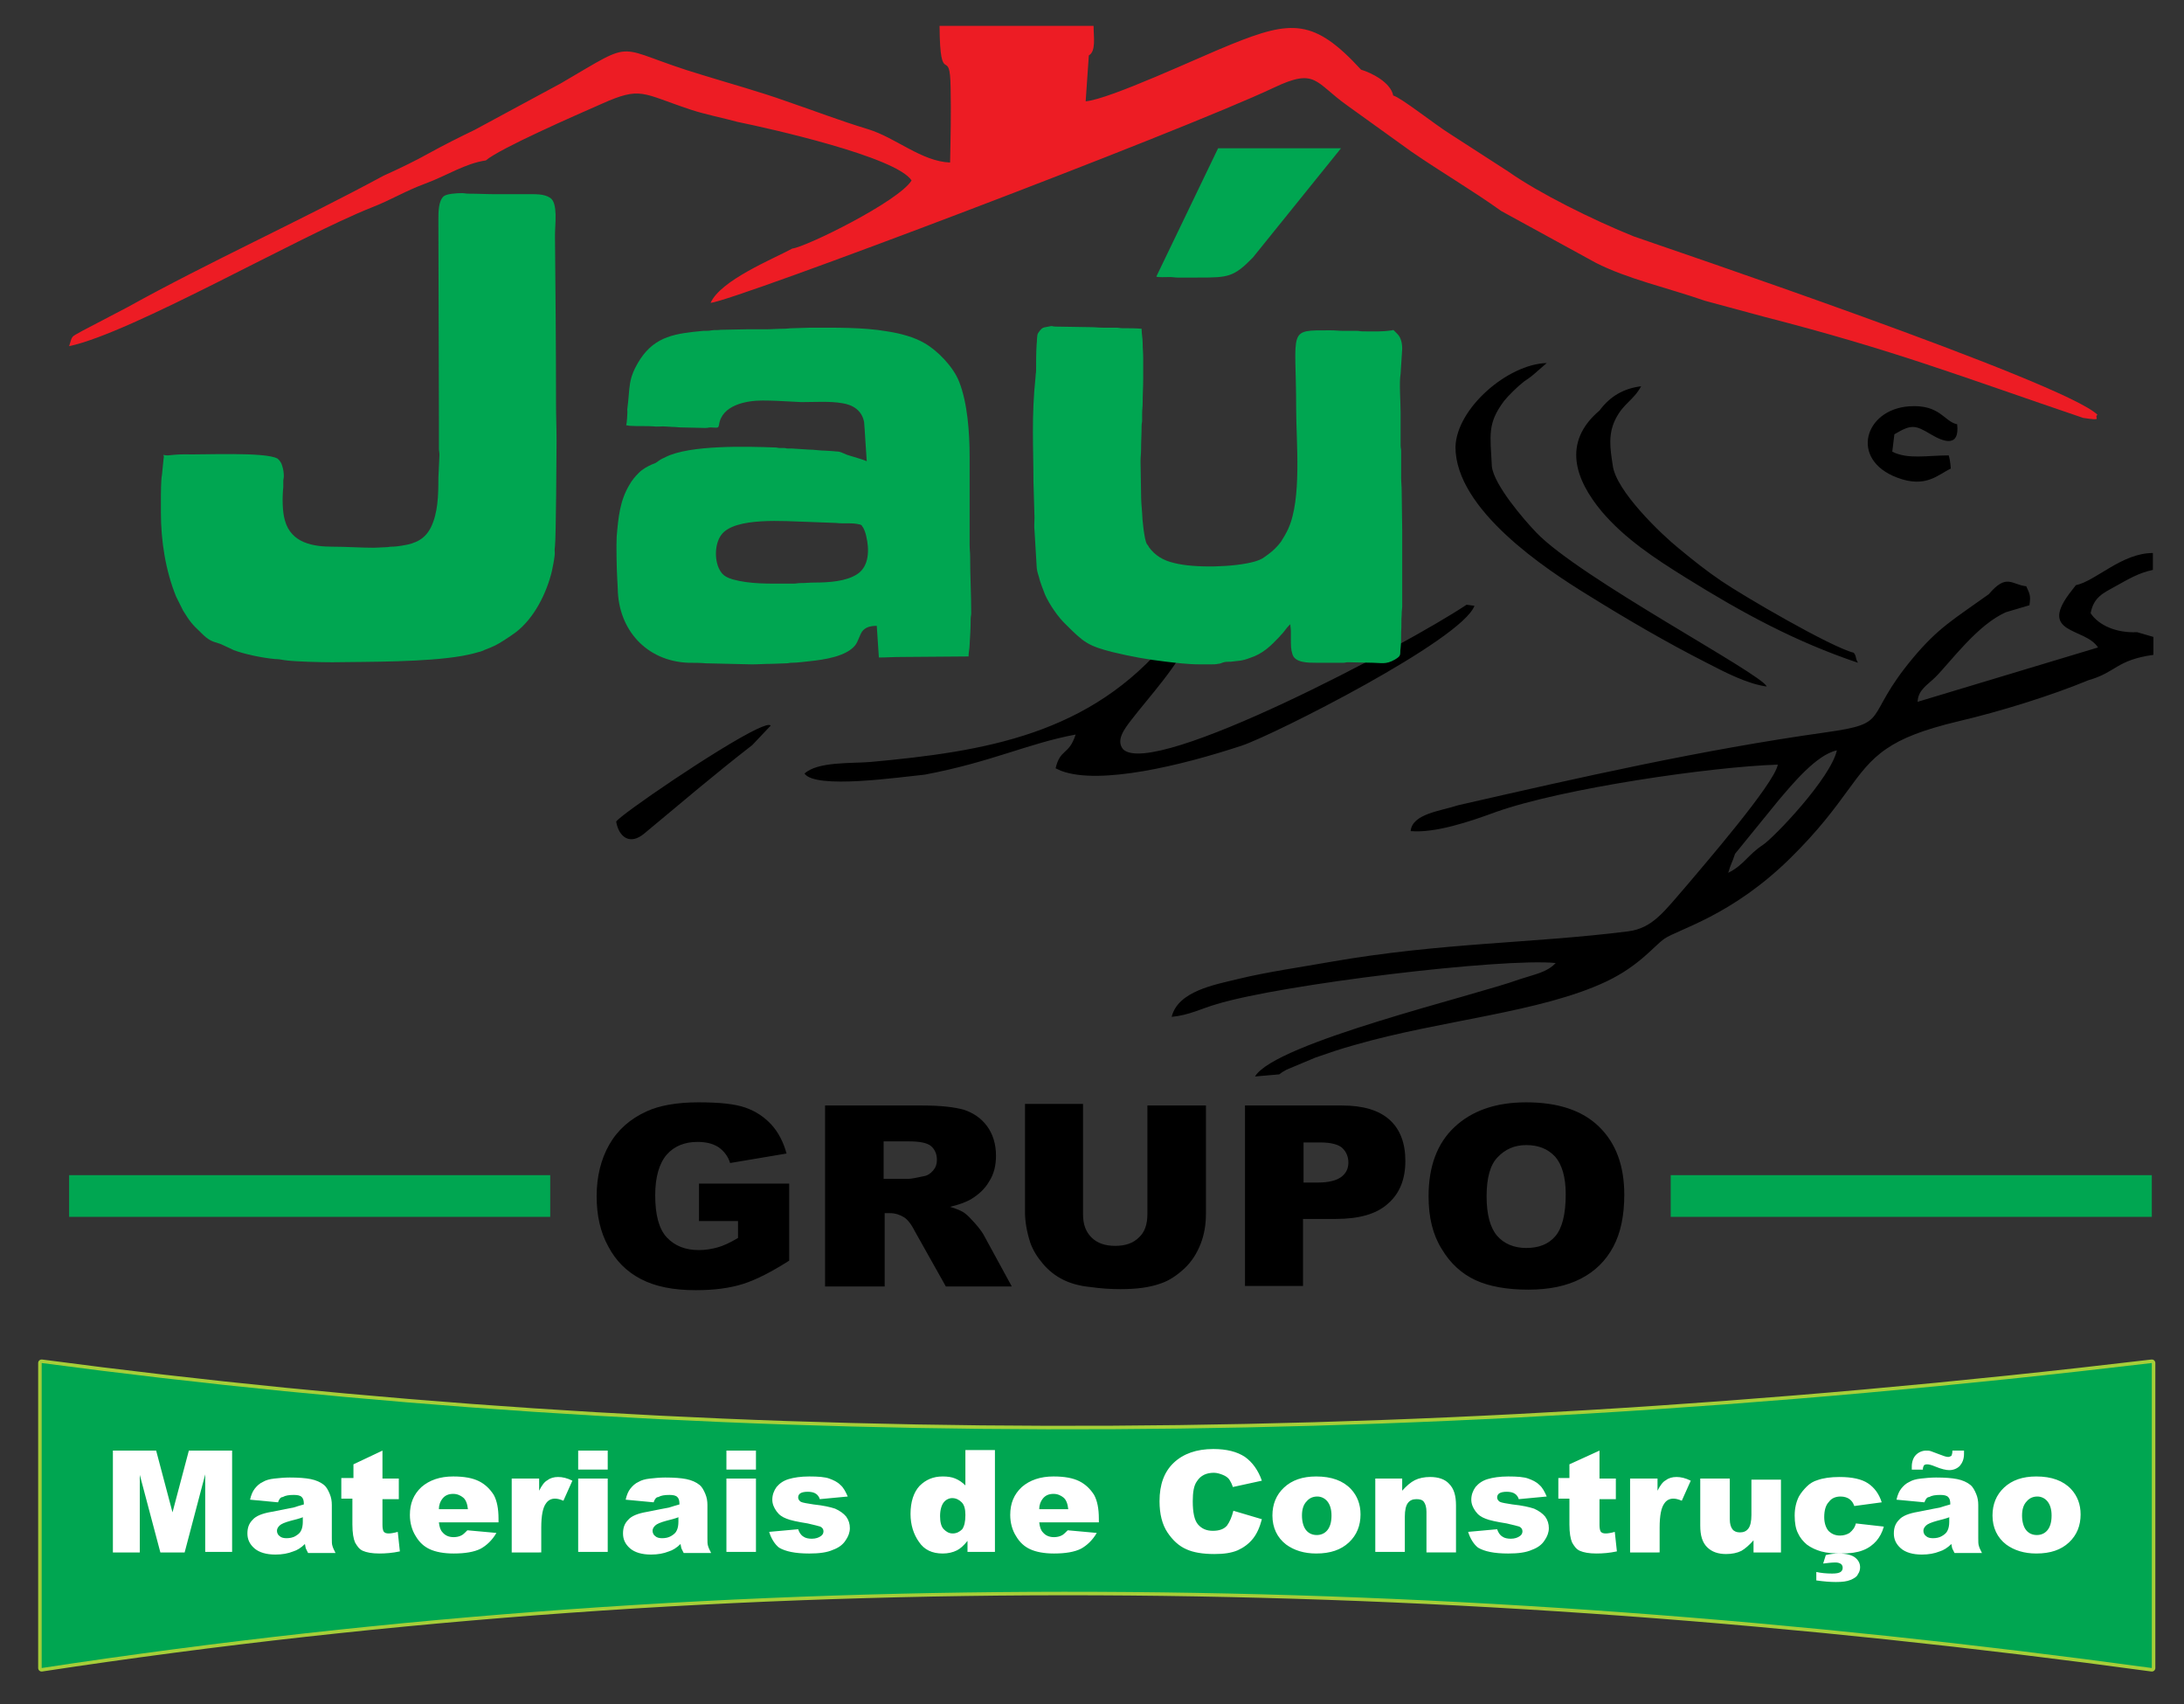 <?xml version="1.0" encoding="utf-8"?>
<!-- Generator: Adobe Illustrator 26.0.2, SVG Export Plug-In . SVG Version: 6.00 Build 0)  -->
<svg version="1.1" id="Camada_1" xmlns="http://www.w3.org/2000/svg" xmlns:xlink="http://www.w3.org/1999/xlink" x="0px" y="0px"
	 viewBox="0 0 414 323" style="enable-background:new 0 0 414 323;" xml:space="preserve">
<rect x="0" y="0" width="414" height="323" fill="#333333" stroke="none"/>
<style type="text/css">
	.st0{fill-rule:evenodd;clip-rule:evenodd;}
	.st1{fill-rule:evenodd;clip-rule:evenodd;fill:#ED1C24;}
	.st2{fill-rule:evenodd;clip-rule:evenodd;fill:#00A651;}
	
		.st3{fill-rule:evenodd;clip-rule:evenodd;fill:none;stroke:#A6CE39;stroke-width:1.333;stroke-linecap:round;stroke-linejoin:round;stroke-miterlimit:22.926;}
	.st4{fill-rule:evenodd;clip-rule:evenodd;fill:#FFFFFF;}
</style>
<path class="st0" d="M328.9,161.8l8.3-10.2c2.4-2.8,7.1-8.6,11-9.4c-1.2,5.3-11.8,16.4-14,17.9c-2.9,1.9-3.7,3.9-6.6,5.3
	C328.2,163.4,328.2,163.9,328.9,161.8L328.9,161.8z M142.6,141.2l3.5-3.7c-0.3-0.3-1.2,0-2.7,0.7c-7.1,3.4-25.8,16.2-26.6,17.5
	c0.5,2.9,2.6,4.6,5.4,2.2C129.3,152,135.5,146.7,142.6,141.2L142.6,141.2z M300.9,112.7c7.4,4.6,15.1,9.1,22.8,13
	c3.3,1.7,7.5,3.9,11.2,4.4c-0.9-2.4-35.5-20.6-43.7-29.2c-2.3-2.4-8-9-8.4-12.5c-0.3-6-0.9-8.1,2.3-12.4c0.8-1,2.5-2.7,3.8-3.7
	c1-0.7,1.2-0.8,2-1.5l2.3-2c-7.4,0.2-17.1,8.6-17.3,15.9C275.9,96.6,293.1,107.9,300.9,112.7L300.9,112.7z M380.3,116l4.4-1.3
	c0.3-2,0-2.2-0.6-3.6c-2.8-0.3-3.7-2.5-7.1,1.5c-6.7,4.8-9.5,6.3-14.3,12c-9.8,11.7-3.9,12.4-16.7,14.2
	c-23.5,3.3-46.4,8.5-69.6,13.8c-3.3,1.1-8.7,1.6-9,4.9c4.7,0.4,11.2-1.8,16.1-3.6c12.6-4.5,40.9-8.6,53.5-9
	c-0.6,3.6-14.5,19.6-17,22.6c-4.6,5.3-6.7,8.4-11.4,9c-18.2,2.3-35.3,2.1-56.5,5.8c-5,0.9-12,1.9-17.3,3.2
	c-4.5,1.1-11.5,2.3-12.7,7.2c3.3-0.3,5.7-1.6,8.5-2.4c12.5-3.8,54.3-8.8,64.3-7.8c-1.7,1.8-3.9,2.1-6.9,3.1
	c-8.1,3-46.3,12-50.1,18.4l4.6-0.4c0.5-0.4,0.5-0.4,1.4-0.9l5.5-2.3c2.6-0.9,4.6-1.6,7.5-2.4c16.3-4.7,35.1-6.1,47.6-12
	c6.3-3,9-6.7,11-8.1c2.6-1.8,12.7-4.3,23.8-15.2c10.9-10.7,12.1-16.6,18.3-20.8c2.9-2,6.9-3.6,13.6-5.2c8.1-1.9,17.7-4.9,24.7-7.8
	c5.3-1.5,5.2-3.8,12.3-4.8v-3.4l-3.1-0.9c-3.9,0.2-7.3-1.3-8.8-3.6c0.6-3.1,2.4-3.8,4.9-5.2c2.2-1.2,4.1-2.4,6.9-3v-3.2
	c-5.9,0-10.8,5.3-14.6,6.1l-0.7,0.9c-6.8,8.5,2.4,7,4.9,10.9L363.5,133c0.1-2.3,1.9-3.2,3.4-4.7C369.7,125.5,374.9,118.3,380.3,116
	L380.3,116z M352.2,125.6c-11.9-4-22-9.5-32.6-16.1c-5.8-3.6-11.6-7.4-16-12.6c-4.9-5.9-7.6-13-0.4-19.1c2-2.7,4.6-4.2,7.9-4.6
	c-1.5,2.7-3.3,3.2-4.8,6.1c-1.5,2.9-1.1,5.6-0.6,8.8c0.5,4.9,9.5,13.4,12.5,15.8c2.9,2.4,5.3,4.3,8.1,6.2
	c4.1,2.8,20.7,12.5,25.1,13.6C352,124.5,351.6,124.6,352.2,125.6L352.2,125.6z M279.5,114.8c-2.4,6.5-38.1,24.5-44.1,26.5
	c-11.5,3.8-26.9,7.5-34.2,4.8l-1.1-0.5c0.9-3.8,2.5-2.4,3.8-6.4c-9.1,1.7-15.9,5.2-28.6,7.6c-5,0.5-20.7,2.8-22.8-0.2
	c2.5-2.3,8.8-1.9,12.5-2.2c21.8-2,41.7-5.2,56.6-23.3c3.3-2,3-2.1,3.7,0c-1.5,4.5-7.6,11.1-10.9,15.4c-1.3,1.7-2.9,3.8-1.5,5.5
	c5.8,5.6,53.9-19.9,65.1-27.4L279.5,114.8L279.5,114.8z M369.4,86.3c-4.1,0-7.7,0.8-10.7-0.7l0.4-3.3c3.2-1.9,3.9-1.8,6.9,0
	c2.5,1.5,5.5,2.5,5-1.9c-2.5-0.5-3.2-3.8-9.1-3.4c-8.5,0.6-11.3,10.1-2.3,13.5c5.5,2.1,7.8-0.6,10.2-1.7
	C369.7,87.4,369.5,86.6,369.4,86.3z"/>
<path class="st1" d="M172.8,34.2c-2.5,4-20,12.6-22.6,12.9c-3.7,2-13.6,6-15.5,10.3c4.8-0.5,89-32.4,106.8-40.8
	c8-3.8,7.7-1,13.9,3.4l12.1,8.7c5.8,4,11.2,7.1,17.1,11.3l17.9,9.8c6.1,3.1,13.5,4.7,20.7,7.2l11.1,3c24.9,6.4,37.3,11.3,60.6,19.2
	c4,0.6,1.9,0,2.7-0.6c-6.3-6.2-82.8-32-87.9-33.8c-7.7-3.1-18-8.2-23.8-12.3l-11-7.1c-2.9-1.8-9.3-6.9-10.8-7.3
	c-0.5-2.5-4.1-4.3-6.1-4.9c-8.9-9.7-13.2-9.4-24.6-4.8c-6,2.4-23,10.4-27.6,10.8l0.6-8.7c1.4-0.8,0.9-3.5,0.9-5.6H180h-1.9
	c0.1,12.3,2,3.3,2.1,11.8c0.1,4.6,0,9.5-0.1,14.1c-5.4-0.2-10.3-4.7-15.5-6.3c-5.6-1.7-10.2-3.5-15.5-5.3c-5-1.8-10.5-3.3-16-5
	c-17.4-5.2-11.7-7.2-26.8,1.6L90,24.6c-3.1,1.5-5.7,2.8-8.8,4.5c-2.3,1.3-5.6,2.9-8.5,4.2c-15.9,8.6-33,16.3-48.5,24.9l-8.6,4.5
	c-2.3,1.3-1.8,0.8-2.5,2.9C25,63.1,56.6,44.8,70.5,39.3c3.6-1.4,6.3-3.1,10.1-4.5c4.3-1.6,7.5-3.8,11.5-4.4
	c2.7-2.3,16.9-8.5,21.9-10.7c7.6-3.4,7.6-2,17,1.1c2.7,0.9,6.3,1.6,8.8,2.3C145.7,24.3,169.9,29.7,172.8,34.2z"/>
<path class="st2" d="M149.1,110.6c-3.5,0-6.9,0.1-10.2-0.8c-1-0.3-1.8-0.7-2.3-1.5c-1.2-1.8-1.2-5.1,0.1-6.9
	c2.5-3.5,12.2-2.6,16.4-2.5l5.3,0.2c1.9,0.2,3-0.1,4.6,0.3c0.2,0,0.1,0,0.2,0.1c0.3,0.1,0.1,0,0.2,0.2c0.4,0.4,0.7,1.4,0.8,1.9
	c0.6,2.5,0.6,5.7-1.7,7.2c-2.1,1.4-5.5,1.6-8.1,1.6c-0.9,0-1.7,0.1-2.7,0.1c-0.5,0-0.7,0.1-1.3,0.1
	C150,110.6,149.6,110.6,149.1,110.6L149.1,110.6z M118.7,80.6c0.4,0,0.4,0.1,0.8,0.1c1.3,0.1,3.3,0,4.4,0.1c0.6,0.1,1.2,0,1.8,0
	l1.7,0.1c0.7,0,1.1,0.1,1.8,0.1l4.5,0.1c0.5,0,0.6-0.1,1-0.1c1,0,1.5,0.3,1.6-0.5c0.5-3.7,5.1-4.6,8.2-4.6c1.9,0,3.7,0.1,5.5,0.2
	l1.9,0.1c2.4,0,5.5-0.2,7.7,0.2c2.1,0.3,3.8,1.4,4.2,3.6c0.1,0.9,0.4,6.3,0.5,7.4c-0.6-0.3-2.8-0.9-3.7-1.2
	c-0.4-0.2-0.8-0.3-1.2-0.5c-0.5-0.2-0.8-0.1-1.4-0.2c-0.4,0-1.1-0.1-1.6-0.1c-1,0-2-0.2-3.1-0.2l-3.1-0.2c-0.3,0-0.5,0-0.8,0
	c-0.4,0-0.4-0.1-0.8-0.1c-0.3,0-0.6,0-0.8,0c-0.4,0-0.4-0.1-0.8-0.1c-5.5-0.2-16.2-0.5-20.8,1.8c-0.4,0.2-0.9,0.4-1.3,0.7
	c-0.7,0.5-0.5,0.4-1.3,0.7c-0.9,0.4-1.8,0.9-2.5,1.6c-0.7,0.7-1.3,1.4-1.8,2.3c-1.8,3-2.1,6.2-2.4,9.8c-0.1,1.5,0,6.4,0.1,7.9
	l0.1,1.9c0.1,7.9,5.5,13.8,13.4,14.1c1.1,0,2.2,0,3.3,0.1l8.7,0.2c1.3,0,2.5-0.1,3.8-0.1l2.8-0.1c0.4,0,0.5-0.1,0.9-0.1
	c1.2,0,2.4-0.2,3.5-0.3c2.8-0.3,6.9-0.9,8.6-3c0.6-0.8,0.8-1.8,1.3-2.6c0.6-0.8,1.5-1.1,2.8-1.1l0.4,6c1.5,0,2.7-0.1,4.2-0.1
	l12.8-0.1c0-0.8,0.2-1.5,0.2-2.2c0.1-1.6,0.2-3.2,0.2-4.9c0-0.5,0.1-0.7,0.1-1.1c0-3.6-0.2-7.1-0.2-10.7c0-0.8-0.1-1.4-0.1-2.3V86.5
	c0-4.5-0.4-10.2-2-14.2c-1.1-2.8-4.1-5.9-6.6-7.3c-1.9-1.1-4.4-1.8-7-2.2c-4.6-0.8-9.9-0.7-14.7-0.7l-3.3,0.1c-0.6,0-1,0.1-1.7,0.1
	c-1.2,0-2.2,0.1-3.4,0.1c-1.2,0-2.3,0-3.5,0l-5,0.1c-0.5,0.1-1.2,0-1.7,0.1c-0.4,0.1-1.1,0.1-1.6,0.1c-5.3,0.5-9,1-11.9,5.3
	c-2.5,3.9-1.9,5.2-2.5,9.6C119,78.1,118.8,80.4,118.7,80.6z"/>
<path class="st2" d="M83.1,90.6c0,3.4-0.1,6.6-1.4,9.3c-1.1,2.2-2.8,3.1-5.5,3.5c-0.5,0.1-1.4,0.2-2,0.2c-0.4,0-0.6,0.1-1.1,0.1
	l-2.2,0.1c-2.6,0-5.3-0.2-7.8-0.2c-3.6,0-7.9-0.6-9.1-5c-0.5-1.7-0.5-4.4-0.3-6.3c0-0.3,0-0.7,0-1.1c0-0.4,0.1-0.6,0.1-1
	c0-0.6-0.1-1.3-0.3-1.9c-0.1-0.5-0.5-1.1-0.9-1.4c-2.3-1.3-14-0.7-17.7-0.8c-1,0-2.3,0.1-3.1,0.2c-0.6,0-0.7-0.1-0.8-0.1
	c-0.2,0.5,0.2-0.4,0,0.8l-0.3,3c-0.2,1-0.2,3.4-0.2,5.3v1.7v0.1c0,5.5,0.9,11.1,2.9,16l1.3,2.6c1.3,2.1,1.7,2.6,3.4,4.2
	c1.4,1.4,1.9,1.6,3.6,2.1c0.1,0,1.7,0.8,2.6,1.2c2.1,0.8,5.6,1.5,7.9,1.7c0.6,0,1.1,0.1,1.7,0.2c2,0.3,7,0.4,9.1,0.4
	c7-0.1,17.7,0,24.6-1.2c1.1-0.2,2-0.4,3-0.7c0.5-0.1,1-0.3,1.4-0.5c1.6-0.6,2.2-0.9,3.6-1.8c0.8-0.5,1.5-1,2.2-1.5
	c3.5-2.7,5.8-7.4,6.8-11.5c0.1-0.5,0.2-1,0.3-1.5c0.5-2.7,0.1-1.8,0.3-3.3c0.2-1.7,0.3-17.9,0.3-19.9c0-2.5-0.1-4.7-0.1-7.2
	c0-10.6-0.1-21.2-0.2-31.8c0-2.1,0.6-6.1-0.9-7.1c-1.2-0.8-2.7-0.7-4.7-0.7c-1.8,0-3.6,0-5.5,0c-1.8,0-3.5-0.1-5.3-0.1
	c-0.5,0-0.8-0.1-1.2-0.1c-1,0-2.9,0.1-3.5,0.6c-1,0.9-1,3-1,4.4l0.1,37.9c0,1.8,0,3.6,0,5.5c0,0.5,0.1,0.7,0.1,1.2L83.1,90.6z"/>
<path class="st2" d="M195.8,81.8c0,3.2,0.1,6.2,0.1,9.4l0.2,6.9c0,0.7-0.1,1.7,0,2.4l0.4,6.7c0,0.7,0.2,1.4,0.4,2
	c0.3,1.3,0.8,2.4,1.2,3.5c0.8,1.8,2.5,4.3,3.9,5.6c3.4,3.4,4.2,4.1,9,5.3c3.3,0.8,6.6,1.4,10.1,1.8c1.7,0.2,4.1,0.5,6.3,0.5h2.2
	c0.4,0,0.9,0,1.3-0.1c0.4,0,0.7-0.2,1.1-0.3c0.3-0.1,1-0.1,1.3-0.1c1.5-0.2,2-0.1,3.6-0.7c2.5-0.8,4-2.3,5.7-4.1
	c0.2-0.3,0.5-0.5,0.7-0.8c0.3-0.4,1-1.3,1.3-1.5c0,0.5,0.1,0.8,0.1,1.4c0,0.5,0,1,0,1.5c0,1.1,0,1.9,0.3,2.8
	c0.5,1.6,2.9,1.6,4.5,1.6h5.2c0.3,0,0.4-0.1,0.8-0.1l4.8,0.1c1.4,0,2.4,0.4,4.1-0.6c1.4-0.8,0.9-1,1.1-2.2c0.1-0.9,0.1-2,0.1-3.1
	c0.1-0.9,0-2.3,0.1-3.1c0-0.2,0-0.8,0.1-1.6v-14.5v-0.1l-0.1-7.4c0-0.9-0.1-1.6-0.1-2.5c0-1.7,0-3.3,0-5c0-0.5-0.1-0.6-0.1-1.1
	l0-6.2c0-2-0.3-5.7,0-7.4l0.3-4.7c0-1.2-0.3-2.2-0.9-2.8l-0.7-0.7c-0.2-0.1,0-0.1-0.3,0c-2.2,0.3-3.4,0.2-5.5,0.2
	c-0.5,0-0.8-0.1-1.2-0.1c-0.8,0-1.7,0-2.5,0c-0.9,0-1.6-0.1-2.5-0.1c-8.3,0-6.5-0.4-6.5,14.9c0,6.2,1.1,17-1.5,22.7
	c-0.3,0.7-1,1.9-1.4,2.5c-0.6,0.8-1.5,1.7-2.2,2.2c-1.2,0.9-1.4,1.1-2.7,1.5c-3.8,1.1-11.4,1.3-15.3,0.3c-2.2-0.5-3.7-1.5-4.8-3
	c-0.1-0.2-0.2-0.4-0.4-0.6c-0.5-0.8-0.9-4.9-0.9-5.9c-0.1-1.2-0.2-2.3-0.2-3.7l-0.1-6.1c0-0.8,0.1-1.4,0.1-2.2
	c0-1.6,0.1-2.9,0.1-4.5c0-0.5,0.1-0.6,0.1-1c0-0.4,0-0.8,0-1.2c0-0.8,0.1-1.4,0.1-2.2c0-1.5,0.1-2.9,0.1-4.5v-4c0-1-0.1-1.8-0.1-2.8
	c0-0.9-0.2-1.7-0.2-2.7c-1.3-0.1-2.3-0.1-3.6-0.1c-0.5,0-0.7-0.1-1.2-0.1c-0.8,0-1.6,0-2.5,0c-0.9,0-1.5-0.1-2.5-0.1l-6.2-0.1
	c-1.6,0-0.2-0.3-2.2,0.1c-0.7,0.1-0.9,0.4-1.4,1.1c-0.3,0.4-0.2,1.6-0.3,2.2c-0.1,1.5-0.1,3.3-0.1,4.9c0,0.5-0.1,0.7-0.1,1.2
	C195.9,75.2,195.8,78.4,195.8,81.8z"/>
<path class="st2" d="M227.4,52.6c5.4,0,6.5-0.1,10.1-3.8l16.7-20.7h-23.3l-11.7,24.3c0.1,0.2,2,0.1,2.7,0.1c0.4,0,0.8,0.1,1.3,0.1
	c0.4,0,1,0,1.4,0C225.4,52.6,226.4,52.6,227.4,52.6z"/>
<path class="st0" d="M132.5,231.4v-7.1h17.1v14.6c-3.3,2.1-6.2,3.6-8.7,4.4c-2.5,0.8-5.5,1.2-9,1.2c-4.3,0-7.7-0.7-10.4-2.1
	c-2.7-1.4-4.8-3.5-6.2-6.2c-1.5-2.7-2.2-5.9-2.2-9.5c0-3.7,0.8-7,2.4-9.8c1.6-2.8,4-4.9,7.1-6.3c2.4-1.1,5.7-1.7,9.8-1.7
	c4,0,6.9,0.3,8.9,1c2,0.7,3.6,1.8,4.9,3.2c1.3,1.4,2.3,3.3,2.9,5.5l-10.7,1.8c-0.4-1.3-1.2-2.3-2.2-3c-1.1-0.7-2.4-1-4-1
	c-2.4,0-4.4,0.8-5.8,2.4c-1.4,1.6-2.2,4.2-2.2,7.7c0,3.7,0.7,6.4,2.2,8c1.5,1.6,3.5,2.4,6.1,2.4c1.2,0,2.4-0.2,3.5-0.5
	c1.1-0.3,2.4-0.9,3.9-1.8v-3.2H132.5L132.5,231.4z M156.4,243.8v-34.3h18.5c3.4,0,6,0.3,7.8,0.8c1.8,0.6,3.3,1.6,4.4,3.1
	c1.1,1.5,1.7,3.4,1.7,5.6c0,1.9-0.4,3.5-1.3,4.9c-0.8,1.4-2,2.5-3.5,3.4c-0.9,0.5-2.2,1-3.9,1.4c1.3,0.4,2.3,0.8,2.9,1.3
	c0.4,0.3,1,0.9,1.8,1.8c0.8,0.9,1.3,1.6,1.6,2.1l5.4,9.9h-12.5l-5.9-10.5c-0.7-1.4-1.4-2.2-2-2.6c-0.8-0.5-1.7-0.8-2.7-0.8h-1v13.9
	H156.4L156.4,243.8z M167.5,223.4h4.7c0.5,0,1.5-0.2,2.9-0.5c0.7-0.1,1.3-0.5,1.8-1.1c0.5-0.6,0.7-1.2,0.7-2c0-1.1-0.4-2-1.1-2.6
	c-0.7-0.6-2.1-0.9-4.1-0.9h-4.9V223.4z"/>
<path class="st0" d="M217.6,209.5h11V230c0,2-0.3,3.9-1,5.7c-0.7,1.8-1.7,3.4-3.1,4.7c-1.4,1.3-2.9,2.3-4.4,2.8
	c-2.2,0.8-4.7,1.1-7.7,1.1c-1.7,0-3.6-0.1-5.7-0.4c-2.1-0.2-3.8-0.7-5.2-1.4c-1.4-0.7-2.7-1.7-3.8-3c-1.1-1.3-1.9-2.6-2.4-4
	c-0.7-2.2-1-4.1-1-5.8v-20.5h11v20.9c0,1.9,0.5,3.3,1.6,4.4c1.1,1.1,2.6,1.6,4.5,1.6c1.9,0,3.4-0.5,4.5-1.6c1.1-1,1.6-2.5,1.6-4.4
	V209.5L217.6,209.5z M236,209.5h18.4c4,0,7,0.9,9,2.7c2,1.8,3,4.4,3,7.8c0,3.5-1.1,6.2-3.3,8.1c-2.2,2-5.5,2.9-10,2.9h-6.1v12.7H236
	V209.5L236,209.5z M247.1,224.1h2.7c2.1,0,3.6-0.4,4.5-1.1c0.9-0.7,1.3-1.6,1.3-2.7c0-1.1-0.4-2-1.1-2.7c-0.7-0.7-2.2-1.1-4.2-1.1
	h-3.2V224.1L247.1,224.1z M270.8,226.7c0-5.6,1.6-10,4.9-13.1c3.3-3.1,7.8-4.7,13.6-4.7c6,0,10.6,1.5,13.8,4.6
	c3.2,3.1,4.8,7.4,4.8,12.9c0,4-0.7,7.3-2.1,9.9c-1.4,2.6-3.4,4.6-6.1,6c-2.7,1.4-6,2.1-10,2.1c-4,0-7.4-0.6-10-1.8
	c-2.6-1.2-4.8-3.2-6.4-5.9C271.6,234,270.8,230.7,270.8,226.7L270.8,226.7z M281.8,226.7c0,3.5,0.7,6,2,7.5c1.3,1.5,3.2,2.3,5.5,2.3
	c2.4,0,4.2-0.7,5.5-2.2c1.3-1.5,2-4.1,2-8c0-3.2-0.7-5.6-2-7.1c-1.4-1.5-3.2-2.2-5.5-2.2c-2.2,0-4,0.8-5.4,2.3
	C282.5,220.7,281.8,223.2,281.8,226.7z"/>
<rect x="13.1" y="222.7" class="st2" width="91.2" height="7.9"/>
<rect x="316.7" y="222.7" class="st2" width="91.2" height="7.9"/>
<path class="st3" d="M7.9,258.3c121.3,16.1,253.6,17.4,400,0c0,19.3,0,38.5,0,57.8c-133.3-18.2-266.7-20.3-400,0V258.3z"/>
<path class="st2" d="M7.9,258.3c121.3,16.1,253.6,17.4,400,0c0,19.3,0,38.5,0,57.8c-133.3-18.2-266.7-20.3-400,0V258.3z"/>
<path class="st4" d="M21.4,274.9h8.2l3.1,11.7l3.1-11.7H44v19.2h-5.1v-14.7L35,294.2h-4.6l-3.9-14.7v14.7h-5.1V274.9L21.4,274.9z
	 M52.7,284.7l-5.3-0.5c0.2-0.9,0.5-1.6,0.9-2.1c0.4-0.5,0.9-1,1.6-1.3c0.5-0.3,1.2-0.5,2.1-0.6c0.9-0.1,1.9-0.2,2.9-0.2
	c1.7,0,3,0.1,4,0.3c1,0.2,1.9,0.6,2.5,1.1c0.5,0.4,0.8,1,1.1,1.7c0.3,0.7,0.4,1.4,0.4,2.1v6.2c0,0.7,0,1.2,0.1,1.5
	c0.1,0.4,0.3,0.8,0.6,1.4h-5.2c-0.2-0.4-0.3-0.6-0.4-0.8s-0.1-0.5-0.2-0.9c-0.7,0.7-1.5,1.2-2.2,1.4c-1,0.4-2.1,0.6-3.4,0.6
	c-1.7,0-3.1-0.4-4-1.2c-0.9-0.8-1.3-1.7-1.3-2.8c0-1.1,0.3-1.9,1-2.6c0.6-0.7,1.8-1.2,3.6-1.5c2.1-0.4,3.4-0.7,4.1-0.8
	c0.6-0.2,1.3-0.4,2-0.6c0-0.7-0.1-1.1-0.4-1.4c-0.3-0.3-0.8-0.4-1.5-0.4c-0.9,0-1.6,0.1-2.1,0.4C53.2,283.7,52.9,284.1,52.7,284.7
	L52.7,284.7z M57.5,287.5c-0.8,0.3-1.6,0.5-2.4,0.7c-1.1,0.3-1.8,0.6-2.1,0.9c-0.3,0.3-0.5,0.6-0.5,1c0,0.4,0.2,0.8,0.5,1
	c0.3,0.3,0.8,0.4,1.3,0.4c0.6,0,1.2-0.1,1.7-0.4c0.5-0.3,0.9-0.6,1.1-1.1c0.2-0.4,0.3-1,0.3-1.6V287.5z"/>
<path class="st4" d="M72.5,274.9v5.3h3.1v3.9h-3.1v4.9c0,0.6,0.1,1,0.2,1.2c0.2,0.3,0.5,0.4,1,0.4c0.4,0,1-0.1,1.7-0.3l0.4,3.7
	c-1.4,0.3-2.7,0.4-3.9,0.4c-1.4,0-2.4-0.2-3.1-0.5c-0.7-0.3-1.1-0.9-1.5-1.6c-0.3-0.7-0.5-1.8-0.5-3.4v-4.9h-2.1v-3.9H67v-2.6
	L72.5,274.9L72.5,274.9z M94.4,288.5H83.2c0.1,0.9,0.3,1.5,0.7,1.9c0.5,0.6,1.2,0.9,2.1,0.9c0.5,0,1.1-0.1,1.6-0.4
	c0.3-0.2,0.6-0.5,1-0.9l5.5,0.5c-0.8,1.4-1.9,2.4-3,3c-1.2,0.6-2.9,0.9-5.1,0.9c-1.9,0-3.4-0.3-4.5-0.8c-1.1-0.5-2-1.3-2.7-2.5
	c-0.7-1.1-1.1-2.5-1.1-4c0-2.2,0.7-3.9,2.2-5.3c1.5-1.3,3.5-2,6-2c2.1,0,3.7,0.3,4.9,0.9c1.2,0.6,2.1,1.5,2.8,2.6
	c0.6,1.1,0.9,2.6,0.9,4.5V288.5L94.4,288.5z M88.7,286c-0.1-1-0.4-1.8-0.9-2.2c-0.5-0.4-1.1-0.7-1.9-0.7c-0.9,0-1.6,0.3-2.1,1
	c-0.3,0.4-0.6,1-0.6,1.9H88.7L88.7,286z M97,280.2h5.2v2.3c0.5-1,1-1.7,1.6-2c0.5-0.4,1.2-0.6,2-0.6c0.8,0,1.7,0.2,2.7,0.7l-1.7,3.8
	c-0.7-0.3-1.2-0.4-1.6-0.4c-0.7,0-1.3,0.3-1.7,0.9c-0.6,0.8-0.9,2.3-0.9,4.6v4.7H97V280.2L97,280.2z M109.6,274.9h5.6v3.6h-5.6
	V274.9L109.6,274.9z M109.6,280.2h5.6v13.9h-5.6V280.2L109.6,280.2z M123.9,284.7l-5.3-0.5c0.2-0.9,0.5-1.6,0.9-2.1
	c0.4-0.5,0.9-1,1.6-1.3c0.5-0.3,1.2-0.5,2.1-0.6c0.9-0.1,1.9-0.2,2.9-0.2c1.7,0,3,0.1,4,0.3c1,0.2,1.9,0.6,2.5,1.1
	c0.5,0.4,0.8,1,1.1,1.7c0.3,0.7,0.4,1.4,0.4,2.1v6.2c0,0.7,0,1.2,0.1,1.5c0.1,0.4,0.3,0.8,0.6,1.4h-5.2c-0.2-0.4-0.3-0.6-0.4-0.8
	s-0.1-0.5-0.2-0.9c-0.7,0.7-1.5,1.2-2.2,1.4c-1,0.4-2.1,0.6-3.4,0.6c-1.7,0-3.1-0.4-4-1.2c-0.9-0.8-1.3-1.7-1.3-2.8
	c0-1.1,0.3-1.9,1-2.6c0.6-0.7,1.8-1.2,3.6-1.5c2.1-0.4,3.4-0.7,4.1-0.8c0.6-0.2,1.3-0.4,2-0.6c0-0.7-0.1-1.1-0.4-1.4
	c-0.3-0.3-0.8-0.4-1.5-0.4c-0.9,0-1.6,0.1-2.1,0.4C124.4,283.7,124.1,284.1,123.9,284.7L123.9,284.7z M128.7,287.5
	c-0.8,0.3-1.6,0.5-2.4,0.7c-1.1,0.3-1.8,0.6-2.1,0.9c-0.3,0.3-0.5,0.6-0.5,1c0,0.4,0.2,0.8,0.5,1c0.3,0.3,0.8,0.4,1.3,0.4
	c0.6,0,1.2-0.1,1.7-0.4c0.5-0.3,0.9-0.6,1.1-1.1c0.2-0.4,0.3-1,0.3-1.6V287.5L128.7,287.5z M137.7,274.9h5.6v3.6h-5.6V274.9
	L137.7,274.9z M137.7,280.2h5.6v13.9h-5.6V280.2L137.7,280.2z M145.8,290.3l5.5-0.5c0.2,0.6,0.5,1.1,1,1.4c0.4,0.3,1,0.4,1.6,0.4
	c0.7,0,1.3-0.2,1.7-0.5c0.3-0.2,0.5-0.5,0.5-0.9c0-0.4-0.2-0.7-0.6-0.9c-0.3-0.1-1.1-0.3-2.4-0.6c-1.9-0.3-3.3-0.6-4-0.9
	c-0.8-0.3-1.4-0.7-1.9-1.4c-0.5-0.7-0.8-1.4-0.8-2.2c0-0.9,0.3-1.7,0.8-2.4c0.6-0.7,1.3-1.2,2.3-1.5c1-0.3,2.3-0.5,3.9-0.5
	c1.7,0,3,0.1,3.8,0.4c0.8,0.3,1.5,0.6,2.1,1.2c0.6,0.5,1,1.3,1.4,2.2l-5.3,0.5c-0.1-0.4-0.4-0.8-0.7-1c-0.4-0.3-1-0.4-1.6-0.4
	c-0.6,0-1.1,0.1-1.4,0.3c-0.3,0.2-0.4,0.5-0.4,0.8c0,0.3,0.2,0.6,0.5,0.8c0.4,0.2,1.2,0.3,2.4,0.5c1.9,0.2,3.2,0.5,4.1,0.8
	c0.9,0.4,1.6,0.9,2.1,1.5c0.5,0.7,0.7,1.4,0.7,2.2c0,0.8-0.3,1.6-0.8,2.3c-0.5,0.8-1.3,1.4-2.4,1.8c-1.1,0.5-2.6,0.7-4.5,0.7
	c-2.7,0-4.5-0.4-5.7-1.1C146.9,292.7,146.2,291.6,145.8,290.3L145.8,290.3z M188.6,274.9v19.2h-5.2v-2.1c-0.7,0.9-1.4,1.5-2,1.8
	c-0.8,0.4-1.7,0.6-2.7,0.6c-2,0-3.5-0.7-4.5-2.2c-1-1.4-1.6-3.2-1.6-5.3c0-2.3,0.6-4.1,1.7-5.3c1.2-1.2,2.6-1.8,4.4-1.8
	c0.9,0,1.7,0.1,2.4,0.4c0.7,0.3,1.3,0.7,1.9,1.3v-6.7H188.6L188.6,274.9z M183,287.1c0-1.1-0.2-1.9-0.7-2.4
	c-0.5-0.5-1.1-0.8-1.8-0.8c-0.6,0-1.2,0.3-1.6,0.8c-0.4,0.5-0.7,1.4-0.7,2.6c0,1.1,0.2,2,0.7,2.5c0.5,0.5,1,0.8,1.7,0.8
	c0.7,0,1.3-0.3,1.8-0.8C182.8,289.2,183,288.4,183,287.1L183,287.1z M208.2,288.5H197c0.1,0.9,0.3,1.5,0.7,1.9
	c0.5,0.6,1.2,0.9,2.1,0.9c0.5,0,1.1-0.1,1.6-0.4c0.3-0.2,0.6-0.5,1-0.9l5.5,0.5c-0.8,1.4-1.9,2.4-3,3c-1.2,0.6-2.9,0.9-5.1,0.9
	c-1.9,0-3.4-0.3-4.5-0.8c-1.1-0.5-2-1.3-2.7-2.5c-0.7-1.1-1.1-2.5-1.1-4c0-2.2,0.7-3.9,2.2-5.3c1.5-1.3,3.5-2,6-2
	c2.1,0,3.7,0.3,4.9,0.9c1.2,0.6,2.1,1.5,2.8,2.6c0.6,1.1,0.9,2.6,0.9,4.5V288.5L208.2,288.5z M202.5,286c-0.1-1-0.4-1.8-0.9-2.2
	c-0.5-0.4-1.1-0.7-1.9-0.7c-0.9,0-1.6,0.3-2.1,1c-0.3,0.4-0.6,1-0.6,1.9H202.5L202.5,286z M233.8,286.3l5.4,1.6
	c-0.4,1.5-0.9,2.7-1.7,3.7c-0.8,1-1.8,1.7-2.9,2.2c-1.2,0.5-2.6,0.7-4.4,0.7c-2.2,0-4-0.3-5.3-0.9c-1.4-0.6-2.6-1.7-3.6-3.2
	c-1-1.5-1.5-3.5-1.5-5.9c0-3.2,0.9-5.6,2.7-7.3c1.8-1.7,4.3-2.6,7.5-2.6c2.5,0,4.5,0.5,6,1.5c1.4,1,2.5,2.5,3.2,4.5l-5.5,1.2
	c-0.2-0.6-0.4-1-0.6-1.3c-0.3-0.5-0.8-0.8-1.3-1c-0.5-0.2-1.1-0.4-1.7-0.4c-1.4,0-2.5,0.5-3.2,1.6c-0.6,0.8-0.8,2.1-0.8,3.8
	c0,2.1,0.3,3.6,1,4.4c0.7,0.8,1.6,1.2,2.8,1.2c1.2,0,2.1-0.3,2.7-1C233.1,288.4,233.5,287.5,233.8,286.3L233.8,286.3z M241.2,287.2
	c0-2.1,0.7-3.9,2.2-5.3c1.5-1.4,3.5-2.1,6.1-2.1c2.9,0,5.1,0.8,6.6,2.4c1.2,1.3,1.8,2.9,1.8,4.8c0,2.1-0.7,3.9-2.2,5.3
	c-1.5,1.4-3.5,2.1-6.2,2.1c-2.3,0-4.2-0.6-5.7-1.7C242.1,291.4,241.2,289.5,241.2,287.2L241.2,287.2z M246.8,287.2
	c0,1.2,0.3,2.2,0.8,2.8c0.5,0.6,1.2,0.9,2,0.9c0.8,0,1.5-0.3,2-0.9c0.5-0.6,0.8-1.5,0.8-2.8c0-1.2-0.3-2.1-0.8-2.7
	c-0.5-0.6-1.2-0.9-1.9-0.9c-0.8,0-1.5,0.3-2,0.9C247.1,285.1,246.8,286,246.8,287.2L246.8,287.2z M260.6,280.2h5.2v2.3
	c0.8-0.9,1.6-1.6,2.4-2c0.8-0.4,1.8-0.6,2.9-0.6c1.5,0,2.8,0.4,3.6,1.3c0.9,0.9,1.3,2.2,1.3,4.1v8.9h-5.6v-7.7
	c0-0.9-0.2-1.5-0.5-1.9c-0.3-0.4-0.8-0.5-1.4-0.5c-0.7,0-1.2,0.2-1.6,0.7c-0.4,0.5-0.6,1.4-0.6,2.6v6.7h-5.6V280.2L260.6,280.2z
	 M278.3,290.3l5.5-0.5c0.2,0.6,0.5,1.1,1,1.4c0.4,0.3,1,0.4,1.6,0.4c0.7,0,1.3-0.2,1.7-0.5c0.3-0.2,0.5-0.5,0.5-0.9
	c0-0.4-0.2-0.7-0.6-0.9c-0.3-0.1-1.1-0.3-2.4-0.6c-1.9-0.3-3.3-0.6-4-0.9c-0.8-0.3-1.4-0.7-1.9-1.4c-0.5-0.7-0.8-1.4-0.8-2.2
	c0-0.9,0.3-1.7,0.8-2.4c0.6-0.7,1.3-1.2,2.3-1.5c1-0.3,2.3-0.5,3.9-0.5c1.7,0,3,0.1,3.8,0.4c0.8,0.3,1.5,0.6,2.1,1.2
	c0.6,0.5,1,1.3,1.4,2.2l-5.3,0.5c-0.1-0.4-0.4-0.8-0.7-1c-0.4-0.3-1-0.4-1.6-0.4c-0.6,0-1.1,0.1-1.4,0.3c-0.3,0.2-0.4,0.5-0.4,0.8
	c0,0.3,0.2,0.6,0.5,0.8c0.4,0.2,1.2,0.3,2.4,0.5c1.9,0.2,3.2,0.5,4.1,0.8c0.9,0.4,1.6,0.9,2.1,1.5c0.5,0.7,0.7,1.4,0.7,2.2
	c0,0.8-0.3,1.6-0.8,2.3c-0.5,0.8-1.3,1.4-2.4,1.8c-1.1,0.5-2.6,0.7-4.5,0.7c-2.7,0-4.5-0.4-5.7-1.1
	C279.4,292.7,278.7,291.6,278.3,290.3L278.3,290.3z M303.2,274.9v5.3h3.1v3.9h-3.1v4.9c0,0.6,0.1,1,0.2,1.2c0.2,0.3,0.5,0.4,1,0.4
	c0.4,0,1-0.1,1.7-0.3l0.4,3.7c-1.4,0.3-2.7,0.4-3.9,0.4c-1.4,0-2.4-0.2-3.1-0.5c-0.7-0.3-1.1-0.9-1.5-1.6c-0.3-0.7-0.5-1.8-0.5-3.4
	v-4.9h-2.1v-3.9h2.1v-2.6L303.2,274.9L303.2,274.9z M309,280.2h5.2v2.3c0.5-1,1-1.7,1.6-2c0.5-0.4,1.2-0.6,2-0.6
	c0.8,0,1.7,0.2,2.7,0.7l-1.7,3.8c-0.7-0.3-1.2-0.4-1.6-0.4c-0.7,0-1.3,0.3-1.7,0.9c-0.6,0.8-0.9,2.3-0.9,4.6v4.7H309V280.2z"/>
<path class="st4" d="M337.6,294.2h-5.2v-2.3c-0.8,0.9-1.6,1.6-2.3,2c-0.8,0.4-1.8,0.6-2.9,0.6c-1.5,0-2.7-0.4-3.6-1.3
	c-0.9-0.9-1.3-2.2-1.3-4.1v-8.9h5.6v7.7c0,0.9,0.2,1.5,0.5,1.9c0.3,0.4,0.8,0.6,1.4,0.6c0.7,0,1.2-0.2,1.6-0.7
	c0.4-0.5,0.6-1.4,0.6-2.6v-6.7h5.6V294.2L337.6,294.2z M351.8,288.7l5.3,0.6c-0.3,1.1-0.8,2-1.4,2.7s-1.5,1.4-2.6,1.8
	c-1,0.4-2.4,0.6-4,0.6c-1.5,0-2.8-0.1-3.9-0.4c-1-0.3-1.9-0.7-2.7-1.3c-0.7-0.6-1.3-1.3-1.7-2.2c-0.4-0.8-0.6-1.9-0.6-3.3
	c0-1.4,0.3-2.6,0.8-3.6c0.4-0.7,0.9-1.3,1.5-1.9c0.6-0.6,1.3-1,2-1.2c1.1-0.4,2.5-0.6,4.2-0.6c2.4,0,4.2,0.4,5.4,1.2
	c1.2,0.8,2.1,2,2.6,3.6l-5.2,0.7c-0.2-0.6-0.5-1-0.9-1.3c-0.4-0.3-1-0.5-1.7-0.5c-0.9,0-1.7,0.3-2.2,1c-0.6,0.6-0.9,1.6-0.9,2.9
	c0,1.1,0.3,2,0.8,2.6c0.6,0.6,1.3,0.9,2.2,0.9c0.7,0,1.3-0.2,1.8-0.5C351.2,290,351.6,289.5,351.8,288.7L351.8,288.7z M345.6,296.3
	c0.9-0.1,1.6-0.2,2.3-0.2c0.5,0,0.8,0.1,1.1,0.3c0.2,0.2,0.3,0.4,0.3,0.7c0,0.3-0.1,0.6-0.4,0.8c-0.3,0.2-0.8,0.3-1.6,0.3
	c-1.1,0-2.1-0.1-3-0.3v1.6c1.4,0.2,2.6,0.3,3.7,0.3c1.2,0,2.1-0.1,2.8-0.4c0.7-0.3,1.2-0.6,1.4-1.1c0.3-0.4,0.4-0.9,0.4-1.3
	c0-0.7-0.3-1.3-0.9-1.8c-0.6-0.5-1.7-0.8-3.2-0.8c-0.7,0-1.6,0.1-2.4,0.3L345.6,296.3L345.6,296.3z M364.8,284.7l-5.3-0.5
	c0.2-0.9,0.5-1.6,0.9-2.1c0.4-0.5,0.9-1,1.6-1.3c0.5-0.3,1.2-0.5,2.1-0.6c0.9-0.1,1.9-0.2,2.9-0.2c1.7,0,3,0.1,4,0.3
	c1,0.2,1.9,0.6,2.5,1.1c0.5,0.4,0.8,1,1.1,1.7c0.3,0.7,0.4,1.4,0.4,2.1v6.2c0,0.7,0,1.2,0.1,1.5c0.1,0.4,0.3,0.8,0.6,1.4h-5.2
	c-0.2-0.4-0.3-0.6-0.4-0.8c-0.1-0.2-0.1-0.5-0.2-0.9c-0.7,0.7-1.5,1.2-2.2,1.4c-1,0.4-2.1,0.6-3.4,0.6c-1.7,0-3.1-0.4-4-1.2
	c-0.9-0.8-1.3-1.7-1.3-2.8c0-1.1,0.3-1.9,1-2.6c0.6-0.7,1.8-1.2,3.6-1.5c2.1-0.4,3.4-0.7,4.1-0.8c0.6-0.2,1.3-0.4,2-0.6
	c0-0.7-0.1-1.1-0.4-1.4c-0.3-0.3-0.8-0.4-1.5-0.4c-0.9,0-1.6,0.1-2.1,0.4C365.3,283.7,365,284.1,364.8,284.7L364.8,284.7z
	 M369.6,287.5c-0.8,0.3-1.6,0.5-2.4,0.7c-1.1,0.3-1.8,0.6-2.1,0.9c-0.3,0.3-0.5,0.6-0.5,1c0,0.4,0.2,0.8,0.5,1
	c0.3,0.3,0.8,0.4,1.3,0.4c0.6,0,1.2-0.1,1.7-0.4c0.5-0.3,0.9-0.6,1.1-1.1c0.2-0.4,0.3-1,0.3-1.6V287.5L369.6,287.5z M370.1,274.9
	h2.2c0,0.2,0,0.4,0,0.6c0,1-0.3,1.7-0.8,2.3c-0.5,0.5-1.2,0.8-2,0.8c-0.6,0-1.5-0.2-2.7-0.7c-0.7-0.3-1.2-0.4-1.5-0.4
	c-0.3,0-0.5,0.1-0.6,0.2c-0.1,0.2-0.2,0.4-0.2,0.8h-2.1c0-0.2,0-0.4,0-0.6c0-0.9,0.3-1.7,0.8-2.2s1.2-0.8,1.9-0.8
	c0.3,0,0.6,0,0.9,0.1c0.3,0.1,0.8,0.3,1.6,0.6c0.8,0.3,1.3,0.5,1.7,0.5c0.2,0,0.4-0.1,0.6-0.2C370,275.7,370.1,275.4,370.1,274.9
	L370.1,274.9z M377.7,287.2c0-2.1,0.7-3.9,2.2-5.3c1.5-1.4,3.5-2.1,6.1-2.1c2.9,0,5.1,0.8,6.6,2.4c1.2,1.3,1.8,2.9,1.8,4.8
	c0,2.1-0.7,3.9-2.2,5.3c-1.5,1.4-3.5,2.1-6.2,2.1c-2.3,0-4.2-0.6-5.7-1.7C378.6,291.4,377.7,289.5,377.7,287.2L377.7,287.2z
	 M383.3,287.2c0,1.2,0.3,2.2,0.8,2.8c0.5,0.6,1.2,0.9,2,0.9c0.8,0,1.5-0.3,2-0.9c0.5-0.6,0.8-1.5,0.8-2.8c0-1.2-0.3-2.1-0.8-2.7
	c-0.5-0.6-1.2-0.9-1.9-0.9c-0.8,0-1.5,0.3-2,0.9C383.6,285.1,383.3,286,383.3,287.2z"/>
</svg>
